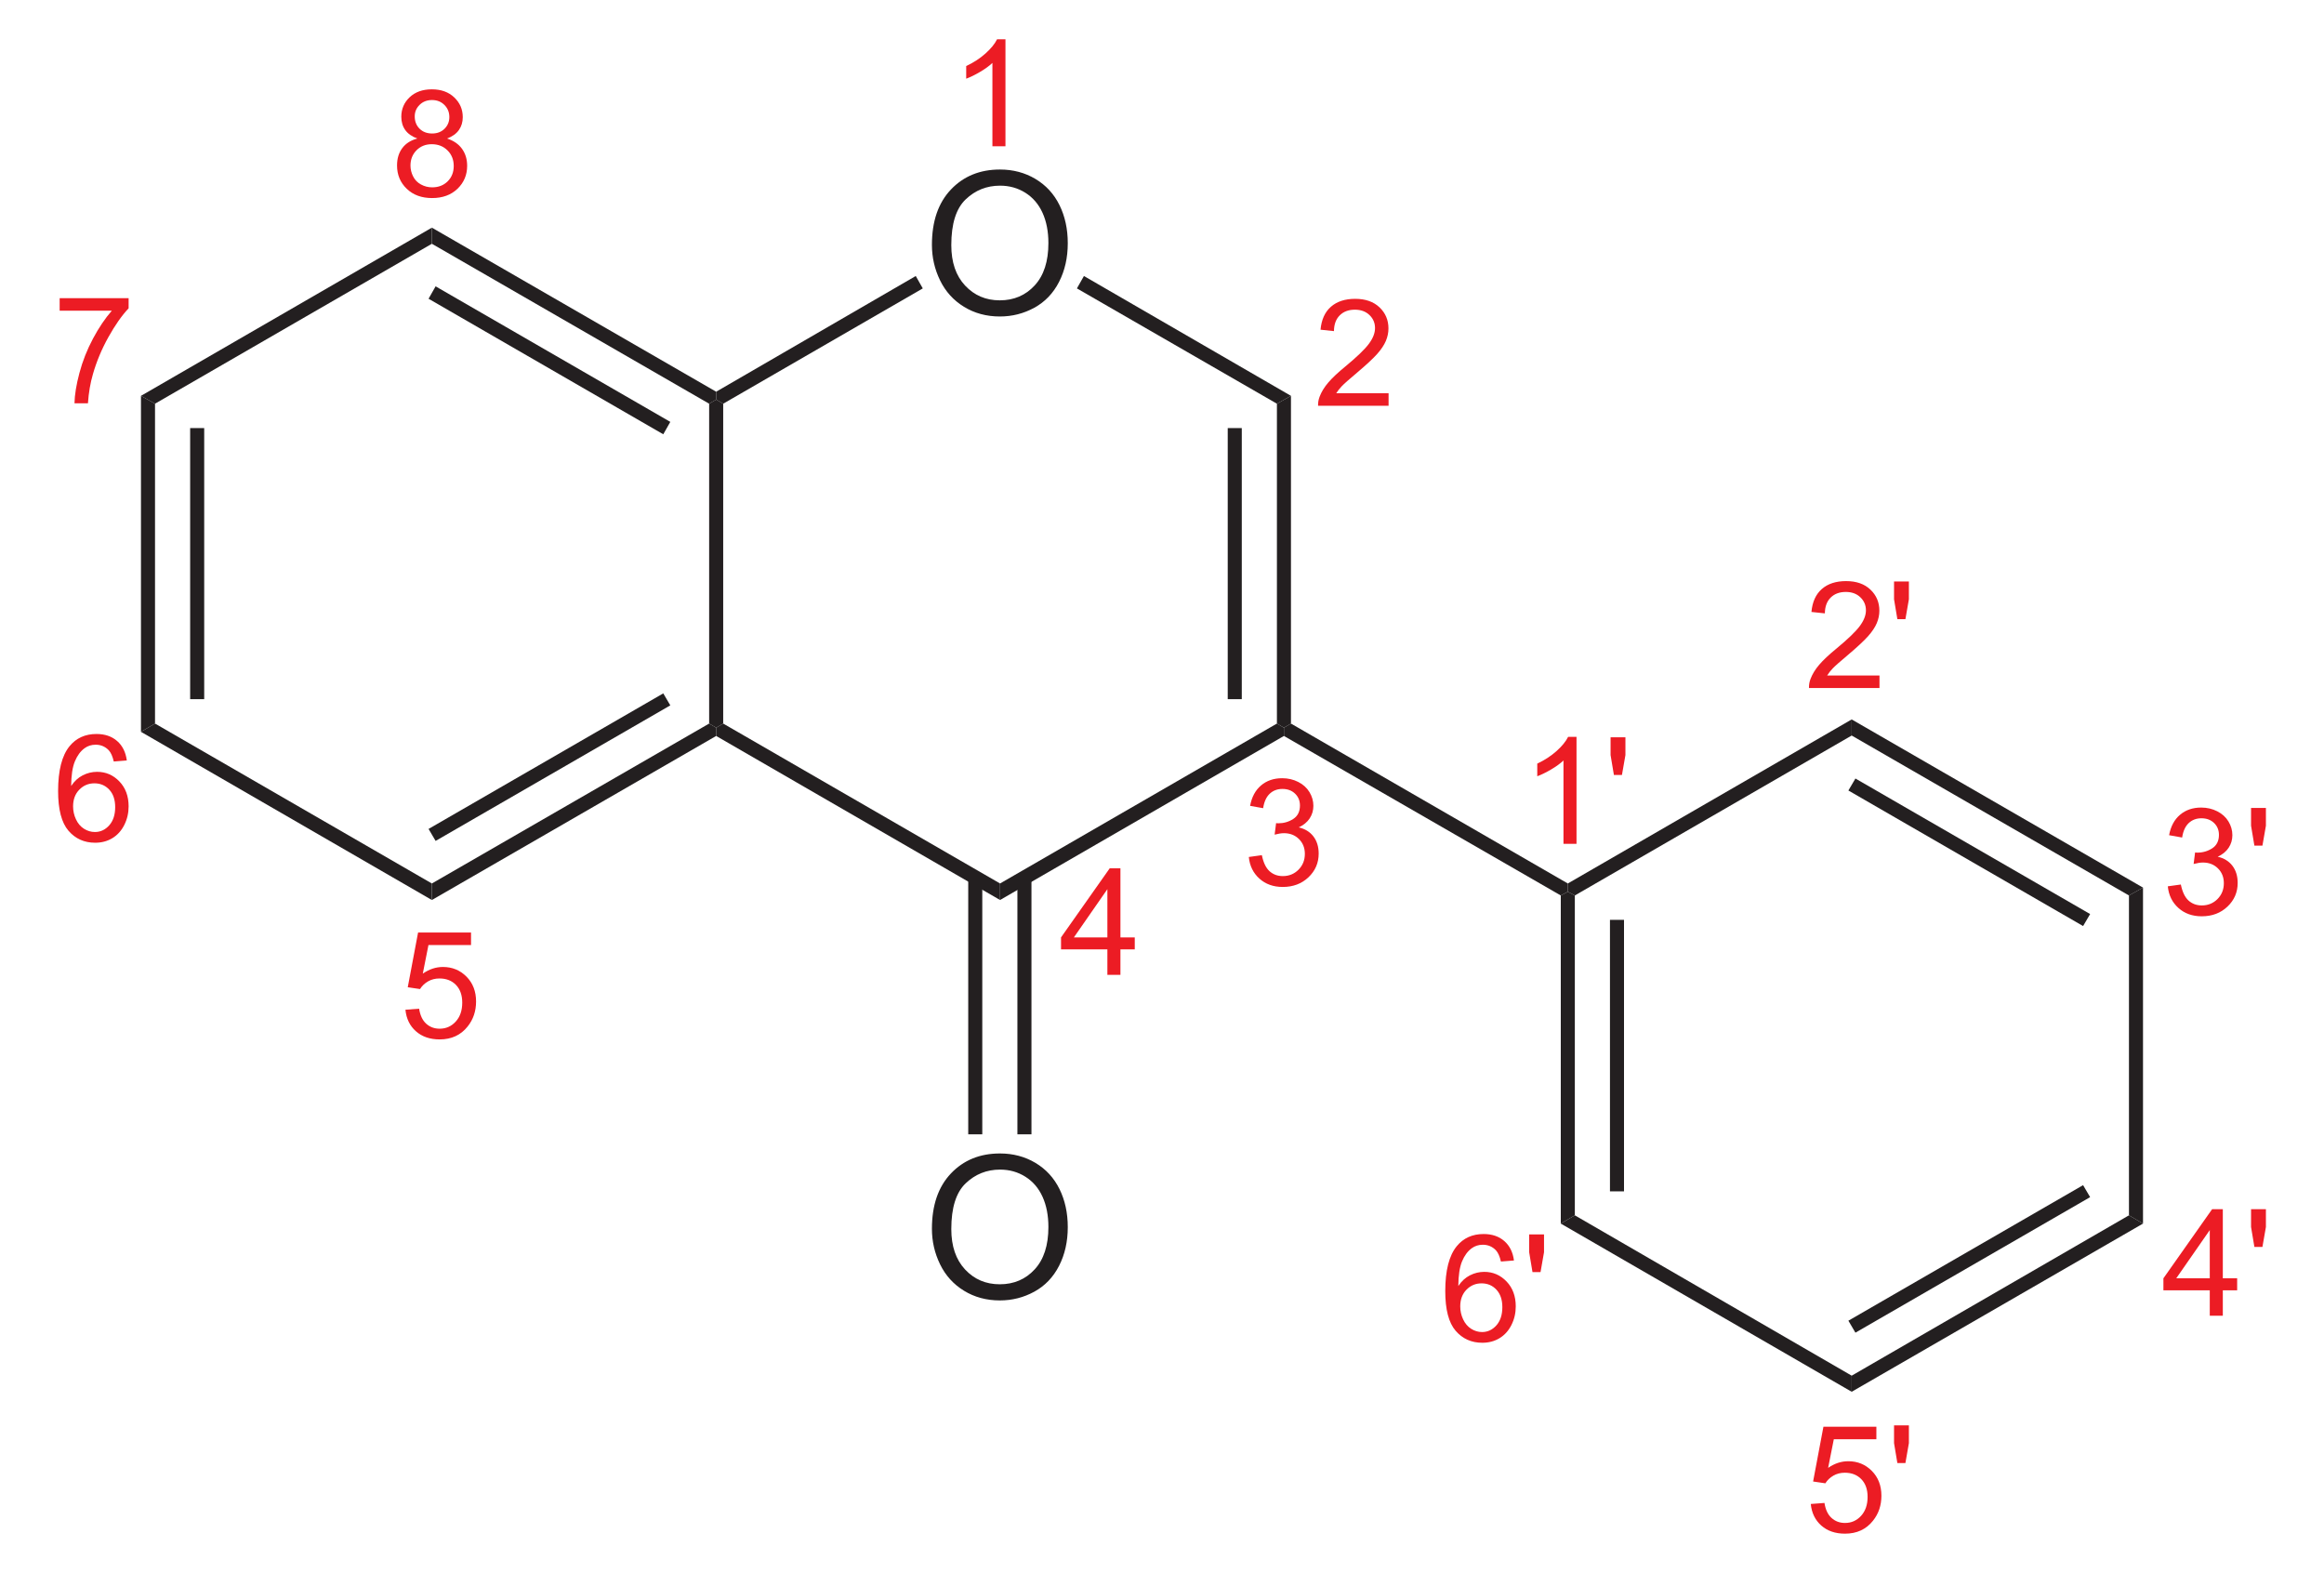 <?xml version="1.0" encoding="UTF-8" standalone="no"?>
<!-- Generator: Adobe Illustrator 12.0.1, SVG Export Plug-In . SVG Version: 6.00 Build 51448)  -->
<svg
   xmlns:dc="http://purl.org/dc/elements/1.1/"
   xmlns:cc="http://web.resource.org/cc/"
   xmlns:rdf="http://www.w3.org/1999/02/22-rdf-syntax-ns#"
   xmlns:svg="http://www.w3.org/2000/svg"
   xmlns="http://www.w3.org/2000/svg"
   xmlns:sodipodi="http://sodipodi.sourceforge.net/DTD/sodipodi-0.dtd"
   xmlns:inkscape="http://www.inkscape.org/namespaces/inkscape"
   version="1.1"
   id="Layer_1"
   width="267.148"
   height="180.807"
   viewBox="0 0 267.148 180.807"
   style="overflow:visible;enable-background:new 0 0 267.148 180.807;"
   xml:space="preserve"
   sodipodi:version="0.32"
   inkscape:version="0.45.1"
   sodipodi:docname="Isoflavon num.svg"
   inkscape:output_extension="org.inkscape.output.svg.inkscape"
   sodipodi:docbase="C:\"><defs
   id="defs134" /><sodipodi:namedview
   inkscape:window-height="579"
   inkscape:window-width="801"
   inkscape:pageshadow="2"
   inkscape:pageopacity="0.0"
   guidetolerance="10.0"
   gridtolerance="10.0"
   objecttolerance="10.0"
   borderopacity="1.0"
   bordercolor="#666666"
   pagecolor="#ffffff"
   id="base"
   inkscape:zoom="2.0906269"
   inkscape:cx="133.57401"
   inkscape:cy="90.403503"
   inkscape:window-x="44"
   inkscape:window-y="44"
   inkscape:current-layer="Layer_1" />
<g
   id="g3"
   transform="matrix(0.95,0,0,0.95,6.679,4.52)">
	<path
   style="fill:#ec1c24"
   d="M 160.99,42.821 L 160.99,44.337 L 152.459,44.337 C 152.447,43.956 152.51,43.59 152.645,43.238 C 152.864,42.658 153.213,42.087 153.694,41.525 C 154.175,40.963 154.864,40.314 155.764,39.578 C 157.159,38.425 158.106,37.514 158.604,36.844 C 159.102,36.174 159.35,35.539 159.35,34.941 C 159.35,34.315 159.125,33.788 158.675,33.357 C 158.225,32.927 157.639,32.712 156.914,32.712 C 156.148,32.712 155.537,32.941 155.078,33.4 C 154.619,33.859 154.387,34.494 154.381,35.305 L 152.756,35.133 C 152.867,33.917 153.287,32.991 154.016,32.355 C 154.745,31.717 155.723,31.399 156.95,31.399 C 158.189,31.399 159.171,31.742 159.892,32.428 C 160.614,33.114 160.975,33.964 160.975,34.978 C 160.975,35.494 160.87,36.001 160.659,36.499 C 160.447,36.997 160.096,37.522 159.606,38.073 C 159.114,38.624 158.301,39.38 157.165,40.341 C 156.215,41.139 155.604,41.679 155.333,41.964 C 155.062,42.247 154.837,42.533 154.659,42.82 L 160.99,42.82 L 160.99,42.821 z "
   id="path5" />
</g>
<g
   id="g7"
   transform="matrix(0.95,0,0,0.95,6.679,4.52)">
	<path
   style="fill:#ec1c24"
   d="M 144.078,98.931 L 145.656,98.712 C 145.839,99.608 146.148,100.254 146.584,100.65 C 147.021,101.045 147.557,101.243 148.191,101.243 C 148.944,101.243 149.578,100.985 150.089,100.471 C 150.603,99.955 150.859,99.317 150.859,98.555 C 150.859,97.829 150.621,97.231 150.143,96.759 C 149.666,96.287 149.06,96.052 148.324,96.052 C 148.023,96.052 147.649,96.111 147.202,96.228 L 147.379,94.837 C 147.484,94.849 147.57,94.855 147.635,94.855 C 148.309,94.855 148.916,94.68 149.456,94.329 C 149.996,93.978 150.266,93.437 150.266,92.706 C 150.266,92.127 150.069,91.647 149.675,91.268 C 149.281,90.889 148.773,90.698 148.15,90.698 C 147.533,90.698 147.018,90.892 146.606,91.28 C 146.195,91.668 145.93,92.25 145.813,93.026 L 144.235,92.745 C 144.428,91.683 144.869,90.86 145.555,90.277 C 146.241,89.693 147.094,89.401 148.116,89.401 C 148.82,89.401 149.469,89.551 150.061,89.853 C 150.653,90.154 151.106,90.565 151.42,91.085 C 151.733,91.606 151.891,92.158 151.891,92.743 C 151.891,93.299 151.742,93.805 151.443,94.261 C 151.144,94.717 150.702,95.079 150.116,95.349 C 150.878,95.525 151.47,95.89 151.895,96.443 C 152.319,96.998 152.532,97.69 152.532,98.522 C 152.532,99.648 152.121,100.601 151.3,101.383 C 150.478,102.165 149.439,102.557 148.183,102.557 C 147.05,102.557 146.109,102.22 145.361,101.548 C 144.61,100.873 144.184,100.002 144.078,98.931 z "
   id="path9" />
</g>
<g
   id="g11"
   transform="matrix(0.95,0,0,0.95,6.679,4.52)">
	<path
   style="fill:#ec1c24"
   d="M 126.965,113.191 L 126.965,110.113 L 121.356,110.113 L 121.356,108.66 L 127.247,100.301 L 128.544,100.301 L 128.544,108.66 L 130.278,108.66 L 130.278,110.113 L 128.544,110.113 L 128.544,113.191 L 126.965,113.191 z M 126.965,108.66 L 126.965,102.826 L 122.911,108.66 L 126.965,108.66 z "
   id="path13" />
</g>
<g
   id="g15"
   transform="matrix(0.95,0,0,0.95,6.679,4.52)">
	<path
   style="fill:#231f20"
   d="M 105.734,143.922 C 105.734,141.069 106.5,138.837 108.032,137.224 C 109.564,135.61 111.542,134.803 113.965,134.803 C 115.552,134.803 116.982,135.182 118.256,135.94 C 119.53,136.699 120.501,137.755 121.17,139.111 C 121.839,140.467 122.172,142.005 122.172,143.723 C 122.172,145.466 121.82,147.025 121.117,148.4 C 120.414,149.775 119.417,150.817 118.127,151.524 C 116.837,152.231 115.446,152.585 113.953,152.585 C 112.335,152.585 110.889,152.194 109.615,151.413 C 108.341,150.632 107.376,149.564 106.719,148.213 C 106.062,146.862 105.734,145.431 105.734,143.922 z M 108.078,143.951 C 108.078,146.021 108.635,147.652 109.749,148.844 C 110.863,150.036 112.261,150.631 113.941,150.631 C 115.653,150.631 117.062,150.029 118.169,148.826 C 119.275,147.623 119.828,145.916 119.828,143.705 C 119.828,142.307 119.592,141.086 119.119,140.043 C 118.646,139 117.954,138.191 117.043,137.617 C 116.132,137.043 115.11,136.756 113.977,136.756 C 112.367,136.756 110.981,137.309 109.82,138.414 C 108.659,139.519 108.078,141.365 108.078,143.951 z "
   id="path17" />
</g>
<g
   id="g19"
   transform="matrix(0.95,0,0,0.95,6.679,4.52)">
	<path
   style="fill:#ec1c24"
   d="M 42.028,117.412 L 43.684,117.287 C 43.807,118.092 44.092,118.696 44.539,119.101 C 44.986,119.506 45.529,119.708 46.169,119.708 C 46.941,119.708 47.589,119.42 48.114,118.845 C 48.639,118.27 48.902,117.506 48.902,116.555 C 48.902,115.651 48.65,114.937 48.146,114.414 C 47.642,113.892 46.975,113.63 46.145,113.63 C 45.629,113.63 45.166,113.749 44.758,113.986 C 44.35,114.224 44.028,114.532 43.793,114.911 L 42.309,114.692 L 43.559,108.067 L 49.965,108.067 L 49.965,109.583 L 44.814,109.583 L 44.128,113.044 C 44.902,112.508 45.714,112.239 46.565,112.239 C 47.69,112.239 48.64,112.629 49.414,113.408 C 50.188,114.188 50.575,115.19 50.575,116.416 C 50.575,117.582 50.235,118.59 49.555,119.439 C 48.728,120.483 47.6,121.004 46.17,121.004 C 44.997,121.004 44.04,120.676 43.299,120.02 C 42.557,119.366 42.134,118.496 42.028,117.412 z "
   id="path21" />
</g>
<g
   id="g23"
   transform="matrix(0.95,0,0,0.95,6.679,4.52)">
	<path
   style="fill:#ec1c24"
   d="M 8.313,87.253 L 6.735,87.378 C 6.593,86.757 6.393,86.305 6.134,86.024 C 5.704,85.573 5.175,85.347 4.545,85.347 C 4.038,85.347 3.591,85.488 3.204,85.77 C 2.709,86.133 2.317,86.665 2.029,87.362 C 1.74,88.059 1.591,89.053 1.579,90.342 C 1.961,89.762 2.428,89.331 2.98,89.05 C 3.532,88.769 4.111,88.628 4.716,88.628 C 5.774,88.628 6.674,89.016 7.417,89.793 C 8.16,90.568 8.532,91.572 8.532,92.803 C 8.532,93.612 8.357,94.364 8.008,95.057 C 7.658,95.752 7.178,96.284 6.567,96.653 C 5.956,97.022 5.263,97.207 4.487,97.207 C 3.165,97.207 2.087,96.723 1.253,95.753 C 0.419,94.783 0,93.184 0,90.957 C 0,88.468 0.462,86.657 1.386,85.526 C 2.192,84.542 3.277,84.049 4.642,84.049 C 5.66,84.049 6.494,84.333 7.144,84.901 C 7.793,85.469 8.183,86.252 8.313,87.253 z M 1.813,92.81 C 1.813,93.356 1.929,93.878 2.162,94.377 C 2.395,94.876 2.719,95.256 3.134,95.518 C 3.549,95.779 3.989,95.91 4.453,95.91 C 5.129,95.91 5.707,95.639 6.187,95.1 C 6.666,94.559 6.907,93.826 6.907,92.899 C 6.907,92.006 6.67,91.303 6.196,90.79 C 5.721,90.276 5.12,90.019 4.391,90.019 C 3.672,90.019 3.063,90.276 2.563,90.79 C 2.063,91.303 1.813,91.977 1.813,92.81 z "
   id="path25" />
</g>
<g
   id="g27"
   transform="matrix(0.95,0,0,0.95,6.679,4.52)">
	<path
   style="fill:#ec1c24"
   d="M 0.188,32.834 L 0.188,31.318 L 8.532,31.318 L 8.532,32.545 C 7.71,33.418 6.896,34.578 6.089,36.026 C 5.282,37.473 4.658,38.963 4.218,40.493 C 3.901,41.572 3.698,42.753 3.611,44.037 L 1.984,44.037 C 2.002,43.022 2.201,41.798 2.583,40.361 C 2.964,38.924 3.512,37.54 4.225,36.206 C 4.938,34.873 5.697,33.749 6.5,32.834 L 0.188,32.834 L 0.188,32.834 z "
   id="path29" />
</g>
<g
   id="g31"
   transform="matrix(0.95,0,0,0.95,6.679,4.52)">
	<path
   style="fill:#ec1c24"
   d="M 43.469,12.002 C 42.81,11.762 42.323,11.419 42.005,10.974 C 41.687,10.529 41.528,9.995 41.528,9.373 C 41.528,8.435 41.864,7.647 42.538,7.008 C 43.211,6.369 44.107,6.05 45.225,6.05 C 46.349,6.05 47.253,6.377 47.938,7.03 C 48.623,7.683 48.965,8.479 48.965,9.417 C 48.965,10.016 48.808,10.535 48.495,10.978 C 48.182,11.42 47.706,11.762 47.068,12.002 C 47.86,12.26 48.462,12.676 48.876,13.25 C 49.289,13.824 49.496,14.509 49.496,15.306 C 49.496,16.407 49.106,17.332 48.328,18.082 C 47.549,18.831 46.524,19.206 45.254,19.206 C 43.984,19.206 42.959,18.83 42.18,18.077 C 41.401,17.324 41.012,16.386 41.012,15.262 C 41.012,14.424 41.225,13.723 41.65,13.158 C 42.075,12.593 42.682,12.207 43.469,12.002 z M 42.638,15.273 C 42.638,15.724 42.743,16.161 42.954,16.582 C 43.164,17.004 43.481,17.331 43.905,17.562 C 44.328,17.793 44.782,17.909 45.268,17.909 C 46.027,17.909 46.651,17.666 47.14,17.18 C 47.629,16.694 47.872,16.076 47.872,15.326 C 47.872,14.564 47.62,13.935 47.117,13.437 C 46.614,12.939 45.98,12.69 45.215,12.69 C 44.467,12.69 43.851,12.936 43.365,13.428 C 42.879,13.92 42.638,14.535 42.638,15.273 z M 43.153,9.317 C 43.153,9.927 43.347,10.425 43.736,10.812 C 44.125,11.2 44.634,11.393 45.264,11.393 C 45.876,11.393 46.376,11.201 46.762,10.817 C 47.148,10.433 47.341,9.963 47.341,9.405 C 47.341,8.824 47.142,8.337 46.745,7.94 C 46.348,7.544 45.848,7.346 45.247,7.346 C 44.64,7.346 44.14,7.539 43.745,7.927 C 43.351,8.314 43.153,8.777 43.153,9.317 z "
   id="path33" />
</g>
<g
   id="g35"
   transform="matrix(0.95,0,0,0.95,6.679,4.52)">
	<path
   style="fill:#231f20"
   d="M 105.734,24.872 C 105.734,22.019 106.5,19.787 108.032,18.174 C 109.564,16.56 111.542,15.753 113.965,15.753 C 115.552,15.753 116.982,16.132 118.256,16.89 C 119.53,17.649 120.501,18.705 121.17,20.061 C 121.839,21.417 122.172,22.955 122.172,24.673 C 122.172,26.416 121.82,27.975 121.117,29.35 C 120.414,30.725 119.417,31.767 118.127,32.474 C 116.837,33.181 115.446,33.535 113.953,33.535 C 112.335,33.535 110.889,33.144 109.615,32.363 C 108.341,31.582 107.376,30.514 106.719,29.163 C 106.062,27.812 105.734,26.381 105.734,24.872 z M 108.078,24.901 C 108.078,26.971 108.635,28.602 109.749,29.794 C 110.863,30.986 112.261,31.581 113.941,31.581 C 115.653,31.581 117.062,30.979 118.169,29.776 C 119.275,28.573 119.828,26.866 119.828,24.655 C 119.828,23.257 119.592,22.036 119.119,20.993 C 118.646,19.95 117.954,19.141 117.043,18.567 C 116.132,17.993 115.11,17.706 113.977,17.706 C 112.367,17.706 110.981,18.259 109.82,19.364 C 108.659,20.469 108.078,22.315 108.078,24.901 z "
   id="path37" />
</g>
<g
   id="g39"
   transform="matrix(0.95,0,0,0.95,6.679,4.52)">
	<path
   style="fill:#ec1c24"
   d="M 114.631,12.938 L 113.053,12.938 L 113.053,2.856 C 112.671,3.219 112.17,3.583 111.551,3.946 C 110.932,4.309 110.375,4.582 109.882,4.763 L 109.882,3.234 C 110.768,2.818 111.543,2.314 112.206,1.722 C 112.869,1.13 113.339,0.556 113.615,-0.001 L 114.632,-0.001 L 114.632,12.938 L 114.631,12.938 z "
   id="path41" />
</g>
<path
   style="fill:#231f20"
   d="M 148.398,83.168 L 147.59,83.643 L 146.784,83.168 L 146.784,46.403 L 148.398,45.5 L 148.398,83.168 z "
   id="polygon43" />
<path
   style="fill:#231f20"
   d="M 141.13,49.205 L 142.745,49.205 L 142.745,80.365 L 141.13,80.365 L 141.13,49.205 z "
   id="rect45" />
<path
   style="fill:#231f20"
   d="M 114.958,103.45 L 114.958,101.55 L 146.784,83.168 L 147.59,83.643 L 147.59,84.593 L 114.958,103.45 z "
   id="polygon47" />
<path
   style="fill:#231f20"
   d="M 116.953,100.886 L 118.568,100.886 L 118.568,130.383 L 116.953,130.383 L 116.953,100.886 z "
   id="rect49" />
<path
   style="fill:#231f20"
   d="M 111.3,100.886 L 112.915,100.886 L 112.915,130.383 L 111.3,130.383 L 111.3,100.886 z "
   id="rect51" />
<path
   style="fill:#231f20"
   d="M 82.325,84.593 L 82.325,83.643 L 83.133,83.168 L 114.958,101.55 L 114.958,103.45 L 82.325,84.593 z "
   id="polygon53" />
<path
   style="fill:#231f20"
   d="M 49.645,103.45 L 49.645,101.55 L 81.518,83.168 L 82.325,83.643 L 82.325,84.593 L 49.645,103.45 z "
   id="polygon55" />
<path
   style="fill:#231f20"
   d="M 50.073,96.657 L 49.265,95.28 L 76.245,79.7 L 77.053,81.078 L 50.073,96.657 z "
   id="polygon57" />
<path
   style="fill:#231f20"
   d="M 16.205,84.118 L 17.82,83.168 L 49.645,101.55 L 49.645,103.45 L 16.205,84.118 z "
   id="polygon59" />
<path
   style="fill:#231f20"
   d="M 16.205,45.5 L 17.82,46.403 L 17.82,83.168 L 16.205,84.118 L 16.205,45.5 z "
   id="polygon61" />
<path
   style="fill:#231f20"
   d="M 21.858,49.205 L 23.473,49.205 L 23.473,80.365 L 21.858,80.365 L 21.858,49.205 z "
   id="rect63" />
<path
   style="fill:#231f20"
   d="M 49.645,26.168 L 49.645,28.02 L 17.82,46.403 L 16.205,45.5 L 49.645,26.168 z "
   id="polygon65" />
<path
   style="fill:#231f20"
   d="M 82.325,45.025 L 82.325,45.928 L 81.518,46.403 L 49.645,28.02 L 49.645,26.168 L 82.325,45.025 z "
   id="polygon67" />
<path
   style="fill:#231f20"
   d="M 77.053,48.493 L 76.245,49.918 L 49.265,34.338 L 50.073,32.913 L 77.053,48.493 z "
   id="polygon69" />
<path
   style="fill:#231f20"
   d="M 81.518,46.403 L 82.325,45.928 L 83.133,46.403 L 83.133,83.168 L 82.325,83.643 L 81.518,83.168 L 81.518,46.403 z "
   id="polygon71" />
<path
   style="fill:#231f20"
   d="M 105.268,31.725 L 106.075,33.15 L 83.133,46.403 L 82.325,45.928 L 82.325,45.025 L 105.268,31.725 z "
   id="polygon73" />
<path
   style="fill:#231f20"
   d="M 123.793,33.15 L 124.6,31.725 L 148.398,45.5 L 146.784,46.403 L 123.793,33.15 z "
   id="polygon75" />
<g
   id="g77"
   transform="matrix(0.95,0,0,0.95,6.679,4.52)">
	<path
   style="fill:#ec1c24"
   d="M 183.731,97.337 L 182.153,97.337 L 182.153,87.256 C 181.771,87.619 181.27,87.983 180.65,88.346 C 180.031,88.709 179.474,88.982 178.981,89.163 L 178.981,87.634 C 179.867,87.218 180.642,86.714 181.305,86.122 C 181.968,85.53 182.438,84.956 182.714,84.399 L 183.731,84.399 L 183.731,97.337 L 183.731,97.337 z "
   id="path79" />
	<path
   style="fill:#ec1c24"
   d="M 188.255,89.009 L 187.852,86.6 L 187.852,84.447 L 189.649,84.447 L 189.649,86.6 L 189.228,89.009 L 188.255,89.009 z "
   id="path81" />
</g>
<path
   style="fill:#231f20"
   d="M 180.223,101.55 L 180.223,102.5 L 179.415,102.928 L 147.59,84.593 L 147.59,83.643 L 148.398,83.168 L 180.223,101.55 z "
   id="polygon83" />
<g
   id="g85"
   transform="matrix(0.95,0,0,0.95,6.679,4.52)">
	<path
   style="fill:#ec1c24"
   d="M 176.162,147.753 L 174.584,147.878 C 174.443,147.257 174.242,146.805 173.984,146.524 C 173.554,146.073 173.025,145.847 172.394,145.847 C 171.888,145.847 171.441,145.988 171.053,146.27 C 170.558,146.633 170.165,147.165 169.878,147.862 C 169.589,148.559 169.439,149.553 169.427,150.842 C 169.81,150.262 170.277,149.831 170.829,149.55 C 171.38,149.269 171.96,149.128 172.564,149.128 C 173.622,149.128 174.522,149.516 175.265,150.293 C 176.008,151.068 176.379,152.072 176.379,153.303 C 176.379,154.112 176.205,154.864 175.856,155.557 C 175.506,156.252 175.026,156.784 174.415,157.153 C 173.804,157.522 173.11,157.707 172.335,157.707 C 171.013,157.707 169.935,157.223 169.101,156.253 C 168.267,155.283 167.849,153.685 167.849,151.458 C 167.849,148.969 168.312,147.158 169.236,146.027 C 170.041,145.043 171.127,144.55 172.492,144.55 C 173.51,144.55 174.344,144.834 174.994,145.402 C 175.643,145.969 176.033,146.752 176.162,147.753 z M 169.662,153.31 C 169.662,153.856 169.779,154.378 170.012,154.877 C 170.245,155.376 170.569,155.756 170.983,156.018 C 171.399,156.279 171.838,156.41 172.303,156.41 C 172.979,156.41 173.557,156.139 174.037,155.6 C 174.516,155.059 174.756,154.326 174.756,153.399 C 174.756,152.506 174.52,151.803 174.045,151.29 C 173.57,150.777 172.969,150.519 172.24,150.519 C 171.521,150.519 170.913,150.776 170.412,151.29 C 169.912,151.803 169.662,152.477 169.662,153.31 z "
   id="path87" />
	<path
   style="fill:#ec1c24"
   d="M 178.404,149.159 L 178.002,146.75 L 178.002,144.597 L 179.799,144.597 L 179.799,146.75 L 179.377,149.159 L 178.404,149.159 z "
   id="path89" />
</g>
<g
   id="g91"
   transform="matrix(0.95,0,0,0.95,6.679,4.52)">
	<path
   style="fill:#ec1c24"
   d="M 212.078,177.213 L 213.734,177.088 C 213.857,177.893 214.142,178.497 214.589,178.902 C 215.036,179.307 215.579,179.509 216.22,179.509 C 216.991,179.509 217.64,179.221 218.165,178.646 C 218.689,178.071 218.952,177.307 218.952,176.356 C 218.952,175.452 218.7,174.738 218.196,174.215 C 217.692,173.692 217.024,173.431 216.194,173.431 C 215.678,173.431 215.215,173.55 214.807,173.787 C 214.399,174.025 214.077,174.333 213.842,174.712 L 212.358,174.493 L 213.608,167.868 L 220.014,167.868 L 220.014,169.384 L 214.864,169.384 L 214.177,172.845 C 214.951,172.309 215.763,172.04 216.614,172.04 C 217.739,172.04 218.689,172.43 219.463,173.209 C 220.237,173.989 220.624,174.991 220.624,176.217 C 220.624,177.383 220.284,178.391 219.604,179.24 C 218.777,180.284 217.649,180.805 216.218,180.805 C 215.045,180.805 214.088,180.477 213.347,179.821 C 212.607,179.167 212.184,178.297 212.078,177.213 z "
   id="path93" />
	<path
   style="fill:#ec1c24"
   d="M 222.555,172.26 L 222.152,169.851 L 222.152,167.698 L 223.949,167.698 L 223.949,169.851 L 223.528,172.26 L 222.555,172.26 z "
   id="path95" />
</g>
<g
   id="g97"
   transform="matrix(0.95,0,0,0.95,6.679,4.52)">
	<path
   style="fill:#ec1c24"
   d="M 260.356,154.438 L 260.356,151.36 L 254.747,151.36 L 254.747,149.907 L 260.638,141.548 L 261.935,141.548 L 261.935,149.907 L 263.669,149.907 L 263.669,151.36 L 261.935,151.36 L 261.935,154.438 L 260.356,154.438 z M 260.356,149.906 L 260.356,144.073 L 256.302,149.906 L 260.356,149.906 z "
   id="path99" />
	<path
   style="fill:#ec1c24"
   d="M 265.755,146.109 L 265.352,143.7 L 265.352,141.547 L 267.149,141.547 L 267.149,143.7 L 266.728,146.109 L 265.755,146.109 z "
   id="path101" />
</g>
<g
   id="g103"
   transform="matrix(0.95,0,0,0.95,6.679,4.52)">
	<path
   style="fill:#ec1c24"
   d="M 255.278,102.481 L 256.856,102.262 C 257.039,103.158 257.348,103.804 257.784,104.2 C 258.221,104.595 258.756,104.793 259.391,104.793 C 260.144,104.793 260.777,104.535 261.29,104.021 C 261.802,103.505 262.059,102.867 262.059,102.105 C 262.059,101.379 261.821,100.781 261.343,100.309 C 260.866,99.837 260.259,99.602 259.524,99.602 C 259.223,99.602 258.849,99.661 258.402,99.778 L 258.579,98.387 C 258.685,98.399 258.77,98.405 258.835,98.405 C 259.51,98.405 260.116,98.23 260.656,97.879 C 261.195,97.528 261.466,96.987 261.466,96.256 C 261.466,95.677 261.269,95.197 260.875,94.818 C 260.48,94.438 259.973,94.248 259.35,94.248 C 258.733,94.248 258.218,94.442 257.807,94.83 C 257.395,95.218 257.13,95.8 257.013,96.576 L 255.435,96.295 C 255.628,95.233 256.069,94.41 256.755,93.827 C 257.442,93.243 258.295,92.951 259.316,92.951 C 260.02,92.951 260.669,93.101 261.26,93.403 C 261.853,93.704 262.306,94.115 262.62,94.635 C 262.933,95.156 263.091,95.708 263.091,96.293 C 263.091,96.849 262.942,97.355 262.643,97.811 C 262.344,98.267 261.902,98.629 261.316,98.899 C 262.078,99.075 262.67,99.44 263.095,99.993 C 263.52,100.548 263.732,101.24 263.732,102.072 C 263.732,103.198 263.321,104.151 262.499,104.933 C 261.678,105.715 260.639,106.107 259.383,106.107 C 258.249,106.107 257.309,105.77 256.561,105.098 C 255.811,104.424 255.384,103.553 255.278,102.481 z "
   id="path105" />
	<path
   style="fill:#ec1c24"
   d="M 265.755,97.56 L 265.352,95.151 L 265.352,92.998 L 267.149,92.998 L 267.149,95.151 L 266.728,97.56 L 265.755,97.56 z "
   id="path107" />
</g>
<g
   id="g109"
   transform="matrix(0.95,0,0,0.95,6.679,4.52)">
	<path
   style="fill:#ec1c24"
   d="M 220.391,76.972 L 220.391,78.488 L 211.86,78.488 C 211.848,78.107 211.91,77.741 212.046,77.389 C 212.265,76.809 212.613,76.238 213.095,75.676 C 213.575,75.114 214.265,74.465 215.164,73.729 C 216.56,72.576 217.507,71.665 218.004,70.995 C 218.502,70.325 218.751,69.69 218.751,69.092 C 218.751,68.466 218.526,67.939 218.075,67.508 C 217.626,67.078 217.039,66.863 216.315,66.863 C 215.549,66.863 214.938,67.092 214.479,67.551 C 214.02,68.01 213.788,68.645 213.782,69.456 L 212.157,69.284 C 212.268,68.068 212.688,67.142 213.417,66.506 C 214.146,65.868 215.123,65.55 216.351,65.55 C 217.589,65.55 218.571,65.893 219.292,66.579 C 220.015,67.265 220.376,68.115 220.376,69.129 C 220.376,69.645 220.271,70.152 220.059,70.65 C 219.847,71.148 219.496,71.673 219.006,72.224 C 218.515,72.775 217.702,73.531 216.566,74.492 C 215.615,75.29 215.004,75.83 214.733,76.115 C 214.462,76.398 214.237,76.684 214.06,76.971 L 220.391,76.971 L 220.391,76.972 z "
   id="path111" />
	<path
   style="fill:#ec1c24"
   d="M 222.555,70.159 L 222.152,67.75 L 222.152,65.597 L 223.949,65.597 L 223.949,67.75 L 223.528,70.159 L 222.555,70.159 z "
   id="path113" />
</g>
<path
   style="fill:#231f20"
   d="M 181.03,139.693 L 179.415,140.643 L 179.415,102.928 L 180.223,102.5 L 181.03,102.928 L 181.03,139.693 z "
   id="polygon115" />
<path
   style="fill:#231f20"
   d="M 185.068,105.73 L 186.683,105.73 L 186.683,136.938 L 185.068,136.938 L 185.068,105.73 z "
   id="rect117" />
<path
   style="fill:#231f20"
   d="M 212.855,158.124 L 212.855,159.975 L 179.415,140.643 L 181.03,139.693 L 212.855,158.124 z "
   id="polygon119" />
<path
   style="fill:#231f20"
   d="M 244.728,139.693 L 246.343,140.643 L 212.855,159.975 L 212.855,158.124 L 244.728,139.693 z "
   id="polygon121" />
<path
   style="fill:#231f20"
   d="M 239.455,136.225 L 240.264,137.603 L 213.284,153.182 L 212.476,151.805 L 239.455,136.225 z "
   id="polygon123" />
<path
   style="fill:#231f20"
   d="M 244.728,102.928 L 246.343,102.025 L 246.343,140.643 L 244.728,139.693 L 244.728,102.928 z "
   id="polygon125" />
<path
   style="fill:#231f20"
   d="M 212.855,84.545 L 212.855,82.693 L 246.343,102.025 L 244.728,102.928 L 212.855,84.545 z "
   id="polygon127" />
<path
   style="fill:#231f20"
   d="M 212.476,90.863 L 213.284,89.485 L 240.264,105.065 L 239.455,106.443 L 212.476,90.863 z "
   id="polygon129" />
<path
   style="fill:#231f20"
   d="M 181.03,102.928 L 180.223,102.5 L 180.223,101.55 L 212.855,82.693 L 212.855,84.545 L 181.03,102.928 z "
   id="polygon131" />
</svg>